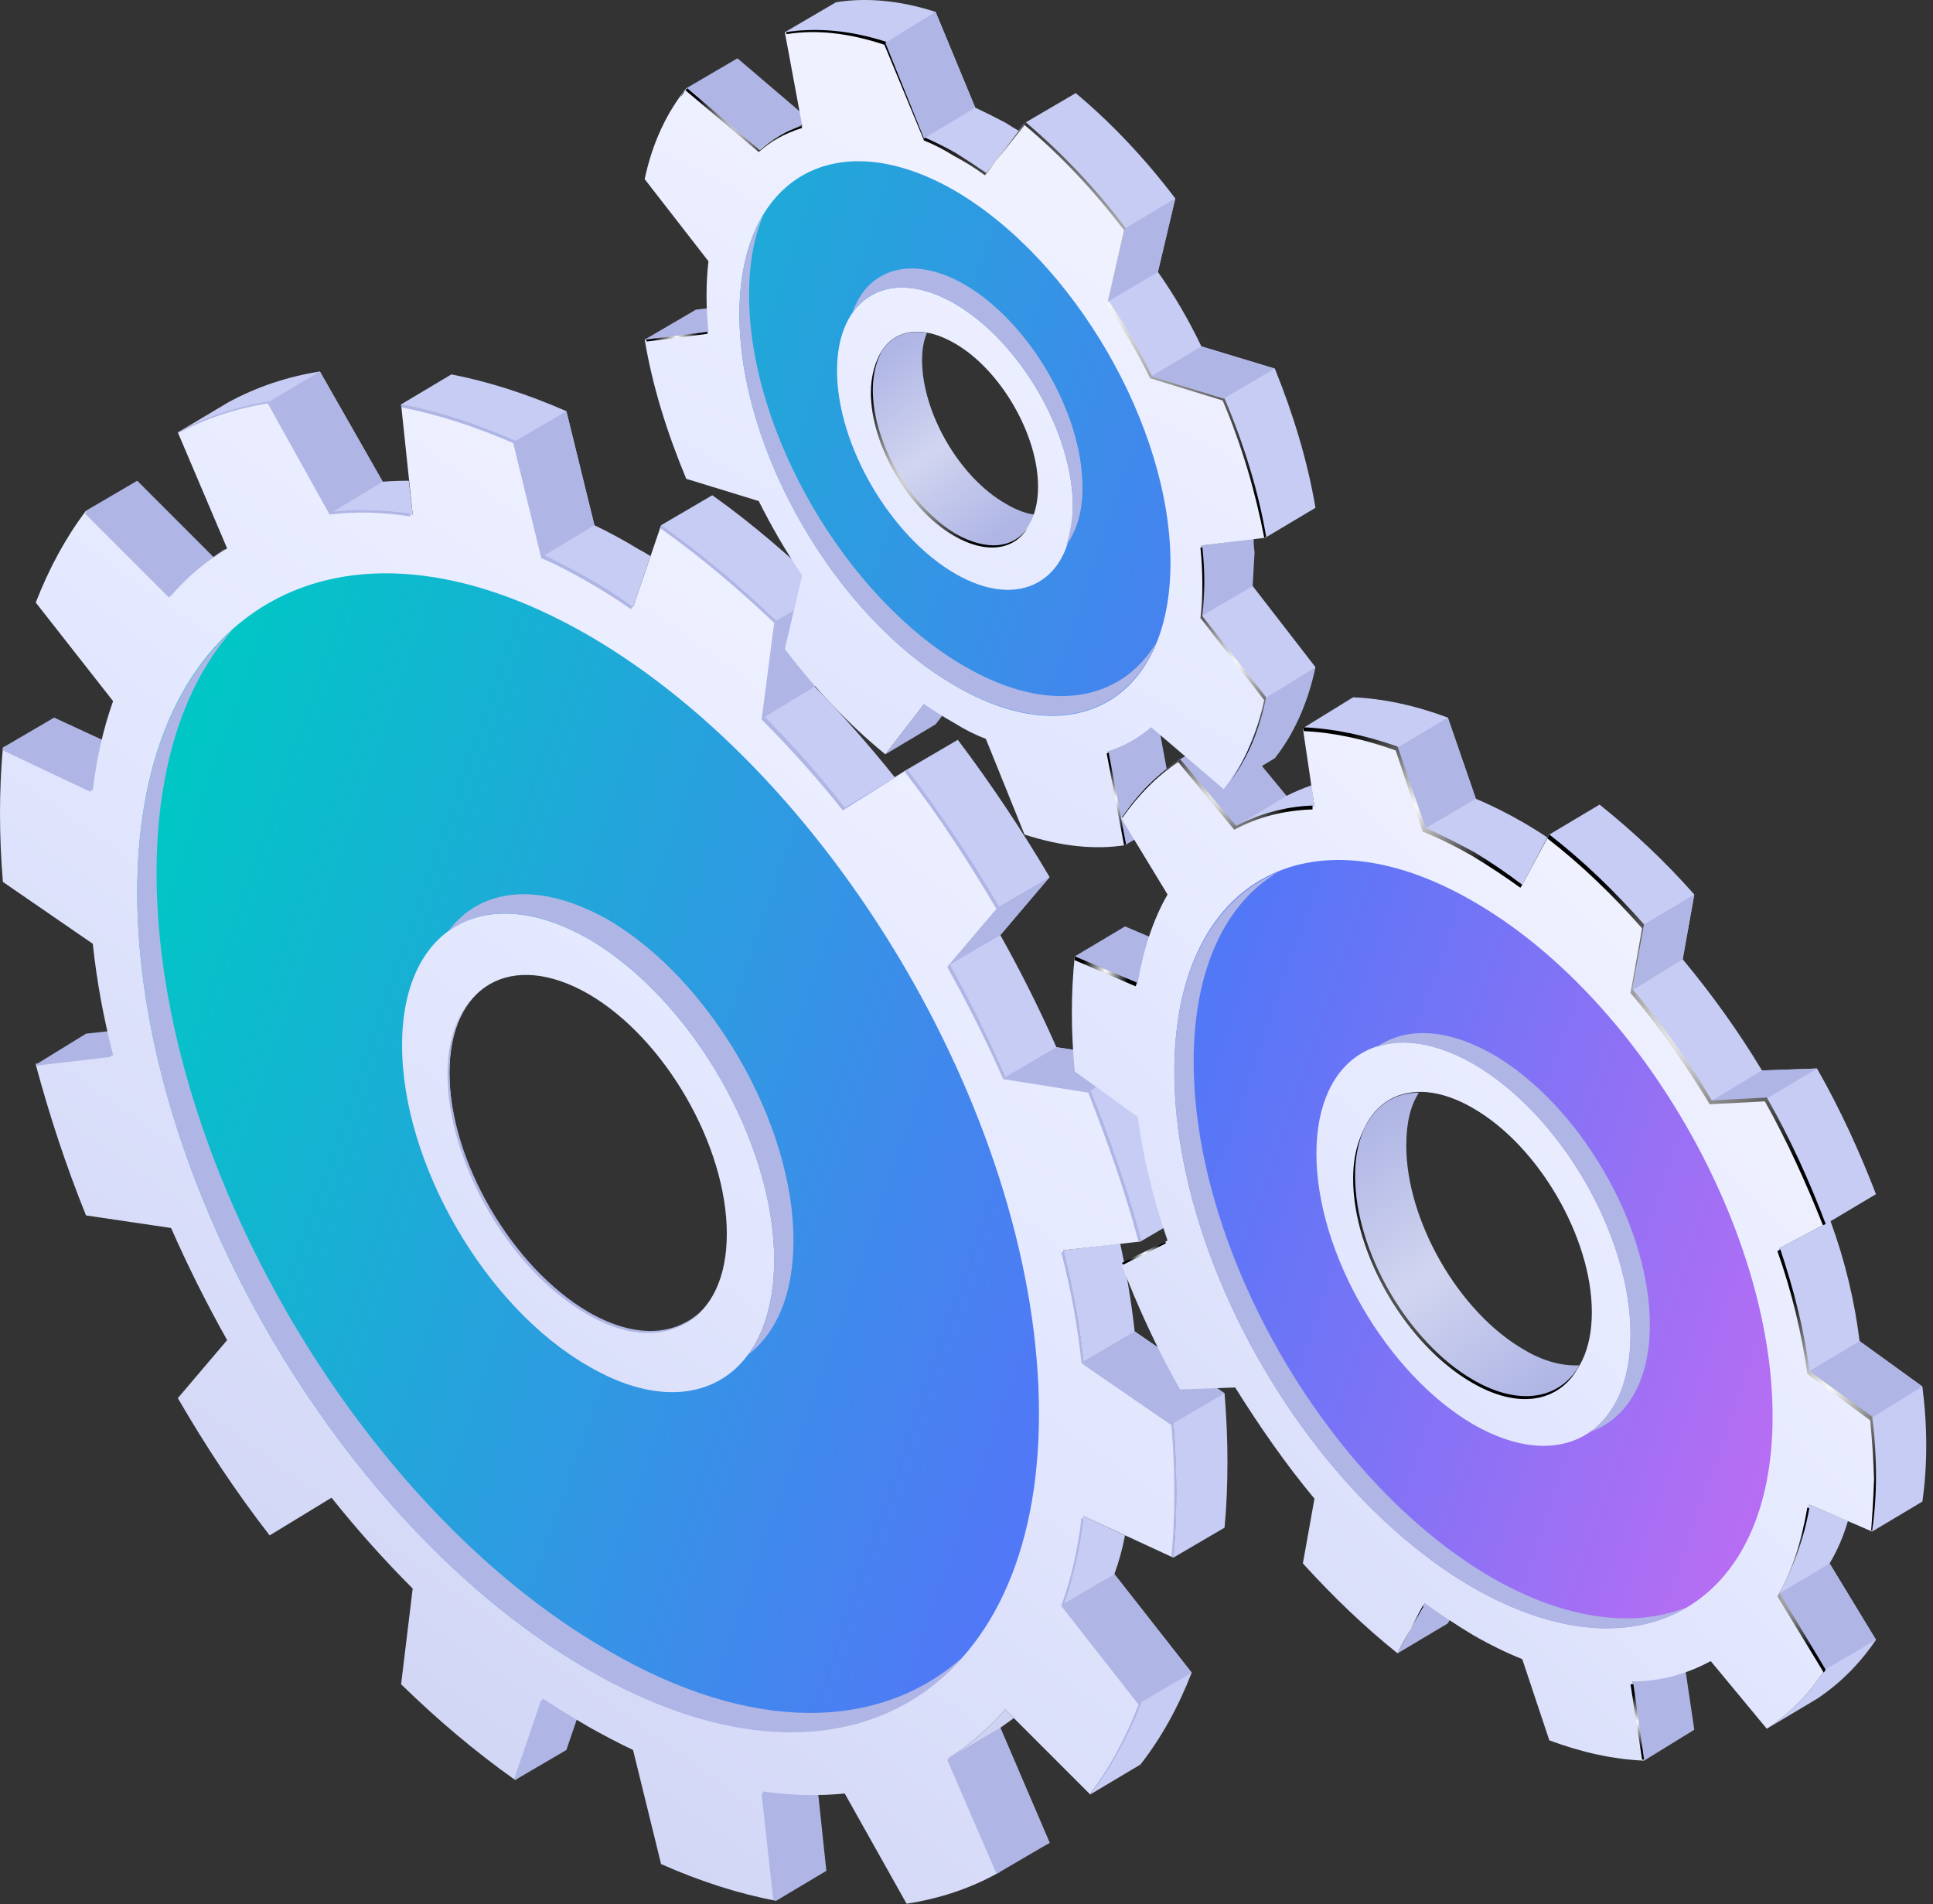 <?xml version="1.0" encoding="UTF-8"?> <svg xmlns="http://www.w3.org/2000/svg" width="200" height="197" viewBox="0 0 200 197" fill="none"><rect x="0" y="0" width="200" height="197" fill="#333333" stroke="none"/> <path d="M27.898 41.531C24.432 42.131 21.265 43.197 18.398 44.731L23.598 41.631C26.532 40.031 29.698 38.964 33.098 38.431L39.598 49.831C40.465 49.764 41.365 49.731 42.298 49.731L42.699 53.231C39.765 52.764 36.965 52.697 34.298 53.031L27.898 41.531Z" fill="#C6CCF4"></path> <path d="M93.801 79.63L99.101 76.53C102.501 81.03 105.701 85.83 108.601 90.73L103.501 96.73C105.634 100.53 107.567 104.397 109.301 108.33L118.001 109.63C120.101 114.83 121.901 120.03 123.301 125.33L118.001 128.43C116.601 123.23 114.901 117.93 112.801 112.83L104.001 111.43C102.267 107.497 100.334 103.63 98.201 99.83L103.301 93.83C100.401 88.93 97.301 84.13 93.801 79.63Z" fill="#C6CCF4"></path> <path d="M41.5 41.831L46.7 38.73C50.5 39.464 54.467 40.73 58.6 42.531L61.5 54.331C63.033 55.064 64.567 55.897 66.1 56.831C66.5 57.031 66.9 57.264 67.3 57.531L65.5 62.831C63.967 61.764 62.433 60.797 60.9 59.931C59.3 58.997 57.733 58.197 56.2 57.531L53.3 45.63C49.233 43.831 45.3 42.564 41.5 41.831Z" fill="#C6CCF4"></path> <path d="M68.398 54.331L73.698 51.23C77.799 54.13 81.698 57.531 85.498 61.13L84.299 71.031C87.165 73.964 89.932 77.097 92.598 80.43L87.398 83.63C84.732 80.297 81.932 77.164 78.998 74.231L80.299 64.231C76.499 60.63 72.498 57.331 68.398 54.331Z" fill="#C6CCF4"></path> <path d="M115.3 162.831L123.3 173.031C121.9 176.631 120.133 179.798 118 182.531L112.8 185.631C114.867 182.898 116.6 179.731 118 176.131L110 165.931C111 163.198 111.7 160.164 112.1 156.831L116.4 158.831C116.133 160.231 115.767 161.564 115.3 162.831Z" fill="#C6CCF4"></path> <path d="M127 151.231C127 153.631 126.9 155.898 126.7 158.031L121.4 161.131C121.6 158.998 121.7 156.731 121.7 154.331C121.7 151.998 121.6 149.631 121.4 147.231L112.1 140.831C111.7 137.031 111 133.198 110 129.331L115.9 128.631C116.567 131.698 117.067 134.731 117.4 137.731L126.7 144.131C126.9 146.531 127 148.898 127 151.231Z" fill="#C6CCF4"></path> <path d="M103.499 178.731L108.599 190.631C106.866 191.564 104.999 192.331 102.999 192.931L98.199 181.831C100.333 180.498 102.266 178.831 103.999 176.831L104.899 177.731C104.433 178.064 103.966 178.398 103.499 178.731Z" fill="#CED3F4"></path> <path d="M84.3 182.23L85.5 193.53L80.3 196.63L79 185.33L84.3 182.23Z" fill="#AFB6E5"></path> <path d="M98.199 181.83L103.499 178.73L108.599 190.63L103.299 193.73L98.199 181.83Z" fill="#AFB6E5"></path> <path d="M123.3 173.031L118 176.131L110 165.931L115.3 162.831L123.3 173.031Z" fill="#AFB6E5"></path> <path d="M80.3 64.231L85.5 61.131L84.3 71.031L79 74.231L80.3 64.231Z" fill="#AFB6E5"></path> <path d="M53.301 45.63L58.601 42.53L61.501 54.33L56.201 57.53L53.301 45.63Z" fill="#AFB6E5"></path> <path d="M27.898 41.531L33.098 38.431L39.598 49.831L34.298 53.031L27.898 41.531Z" fill="#AFB6E5"></path> <path d="M8.898 52.831L14.198 49.73L22.998 58.531L17.698 61.63L8.898 52.831Z" fill="#AFB6E5"></path> <path d="M0.301 77.331L5.601 74.231L14.901 78.531L9.601 81.731L0.301 77.331Z" fill="#AFB6E5"></path> <path d="M16.899 106.03L11.699 109.13L3.699 110.13L8.899 106.93L16.899 106.03Z" fill="#AFB6E5"></path> <path d="M56.201 175.73L61.501 172.53L58.601 181.03L53.301 184.13L56.201 175.73Z" fill="#AFB6E5"></path> <path fill-rule="evenodd" clip-rule="evenodd" d="M112.1 156.83C111.7 160.164 111 163.197 110 165.93L118 176.13C116.6 179.73 114.867 182.897 112.8 185.63L104 176.83C102.267 178.83 100.333 180.497 98.2 181.83L103.3 193.73C100.433 195.33 97.267 196.397 93.8 196.93L87.4 185.53C84.733 185.797 81.933 185.73 79 185.33L80.3 196.63C76.433 195.897 72.467 194.63 68.4 192.83L65.5 181.03C63.967 180.297 62.433 179.497 60.9 178.63C59.3 177.697 57.733 176.73 56.2 175.73L53.3 184.13C49.2 181.23 45.3 177.93 41.5 174.23L42.7 164.33C39.767 161.397 36.967 158.264 34.3 154.93L27.9 158.83C24.4 154.33 21.3 149.63 18.4 144.63L23.5 138.63C21.367 134.83 19.433 130.964 17.7 127.03L8.9 125.73C6.8 120.53 5.1 115.33 3.7 110.13L11.7 109.13C10.7 105.264 10 101.43 9.6 97.63L0.3 91.23C0.1 88.83 0 86.464 0 84.13C0 81.797 0.1 79.53 0.3 77.33L9.6 81.73C10 78.397 10.7 75.33 11.7 72.53L3.7 62.33C5.1 58.73 6.833 55.564 8.9 52.83L17.7 61.63C19.433 59.63 21.367 57.997 23.5 56.73L18.4 44.73C21.267 43.197 24.433 42.13 27.9 41.53L34.3 53.03C36.967 52.697 39.767 52.764 42.7 53.23L41.5 41.83C45.3 42.564 49.233 43.83 53.3 45.63L56.2 57.53C57.733 58.197 59.3 58.997 60.9 59.93C62.433 60.797 63.967 61.764 65.5 62.83L68.4 54.33C72.5 57.33 76.5 60.63 80.3 64.23L79 74.23C81.933 77.164 84.733 80.297 87.4 83.63L93.8 79.63C97.3 84.13 100.4 88.93 103.3 93.83L98.2 99.83C100.333 103.63 102.267 107.497 104 111.43L112.8 112.83C114.9 117.93 116.6 123.23 118 128.43L110 129.33C111 133.197 111.7 137.03 112.1 140.83L121.4 147.23C121.6 149.63 121.7 151.997 121.7 154.33C121.7 156.73 121.6 158.997 121.4 161.13L112.1 156.83ZM75.2 127.63C75.2 118.53 68.8 107.43 60.9 102.83C52.9 98.23 46.5 101.93 46.5 111.03C46.5 120.13 52.9 131.23 60.9 135.83C68.8 140.33 75.2 136.73 75.2 127.63Z" fill="url(#paint0_linear_1007_5)"></path> <path fill-rule="evenodd" clip-rule="evenodd" d="M107.499 146.23C107.499 175.73 86.599 187.63 60.899 172.73C35.099 157.93 14.199 121.93 14.199 92.33C14.199 62.73 35.099 50.83 60.899 65.73C86.599 80.63 107.499 116.63 107.499 146.23ZM80.099 130.33C80.099 118.13 71.499 103.33 60.899 97.13C50.199 91.03 41.599 95.93 41.599 108.13C41.599 120.33 50.199 135.23 60.899 141.33C71.499 147.53 80.099 142.63 80.099 130.33Z" fill="url(#paint1_linear_1007_5)"></path> <g style="mix-blend-mode:multiply"> <g style="mix-blend-mode:multiply"> <path d="M77.398 140.13C79.098 137.83 80.098 134.53 80.098 130.33C80.098 118.13 71.498 103.33 60.898 97.13C55.098 93.83 49.898 93.73 46.398 96.33C49.698 91.83 55.798 91.13 62.898 95.13C73.498 101.33 82.098 116.13 82.098 128.33C82.098 133.93 80.298 137.93 77.398 140.13Z" fill="#AFB6E5"></path> </g> <g style="mix-blend-mode:multiply"> <path d="M99.599 171.43C91.299 180.93 76.999 182.13 60.899 172.73C35.099 157.93 14.199 121.93 14.199 92.33C14.199 79.93 17.899 70.63 24.099 65.13C19.099 70.73 16.199 79.33 16.199 90.33C16.199 119.93 37.099 155.93 62.899 170.73C77.799 179.43 91.099 179.03 99.599 171.43Z" fill="#AFB6E5"></path> </g> </g> <path d="M103.499 96.731L98.199 99.831L103.299 93.831L108.599 90.731L103.499 96.731Z" fill="#AFB6E5"></path> <path d="M118 109.631L112.8 112.831L104 111.431L109.3 108.331L118 109.631Z" fill="#AFB6E5"></path> <path d="M112.102 140.83L117.402 137.73L126.702 144.13L121.402 147.23L112.102 140.83Z" fill="#AFB6E5"></path> <g style="mix-blend-mode:screen"> <g style="mix-blend-mode:screen"> <path d="M49.201 102.931C47.501 104.631 46.501 107.331 46.501 110.931C46.501 120.031 53.001 131.131 60.901 135.731C65.601 138.431 69.701 138.231 72.401 135.731C69.701 138.431 65.501 138.731 60.701 135.931C52.701 131.331 46.301 120.231 46.301 111.131C46.301 107.431 47.401 104.631 49.201 102.931Z" fill="#AFB6E5"></path> </g> <g style="mix-blend-mode:screen"> <path d="M23.202 56.83H23.302C21.702 57.83 20.236 58.997 18.902 60.33C20.236 58.997 21.669 57.83 23.202 56.83Z" fill="#AFB6E5"></path> </g> <g style="mix-blend-mode:screen"> <path d="M41.5 42.13V41.83C45.3 42.563 49.267 43.83 53.4 45.63L56.3 57.43C57.833 58.163 59.367 58.963 60.9 59.83C62.433 60.697 63.933 61.663 65.4 62.73L65.3 63.03C63.767 61.963 62.233 60.997 60.7 60.13C59.1 59.197 57.533 58.397 56 57.73L53.1 45.83C49.1 44.097 45.233 42.863 41.5 42.13Z" fill="#AFB6E5"></path> </g> <g style="mix-blend-mode:screen"> <path d="M18.402 44.83V44.73C21.336 43.13 24.502 42.064 27.902 41.53L34.402 52.93C36.936 52.664 39.602 52.73 42.402 53.13L42.502 53.43C39.569 52.964 36.769 52.897 34.102 53.23L27.702 41.73C24.369 42.264 21.269 43.297 18.402 44.83Z" fill="#AFB6E5"></path> </g> <g style="mix-blend-mode:screen"> <path d="M11.499 109.33L3.799 110.23C3.733 110.163 3.699 110.097 3.699 110.03L11.399 109.13C11.399 109.197 11.432 109.263 11.499 109.33Z" fill="#AFB6E5"></path> </g> <g style="mix-blend-mode:screen"> <path d="M68.301 54.63L68.401 54.33C72.501 57.23 76.501 60.53 80.301 64.23L79.101 74.13C82.034 77.063 84.801 80.197 87.401 83.53L93.901 79.63C97.301 84.13 100.501 88.83 103.401 93.83L98.301 99.83C100.434 103.63 102.334 107.497 104.001 111.43L112.801 112.73C114.901 117.93 116.701 123.13 118.101 128.33L117.801 128.43C116.401 123.23 114.601 118.13 112.601 113.03L103.801 111.63C102.067 107.697 100.134 103.83 98.001 100.03L103.101 94.03C100.201 89.13 97.101 84.33 93.601 79.83L87.201 83.83C84.534 80.497 81.734 77.363 78.801 74.43L80.101 64.43C76.301 60.83 72.401 57.53 68.301 54.63Z" fill="#AFB6E5"></path> </g> <g style="mix-blend-mode:screen"> <path d="M103.802 177.03C103.402 177.497 103.002 177.93 102.602 178.33C103.002 177.93 103.402 177.497 103.802 177.03Z" fill="#AFB6E5"></path> </g> <g style="mix-blend-mode:screen"> <path d="M98.3 181.83L103.4 193.73C103.267 193.73 103.167 193.763 103.1 193.83L98 182.03C98.133 181.963 98.233 181.897 98.3 181.83Z" fill="#AFB6E5"></path> </g> <g style="mix-blend-mode:screen"> <path d="M79.101 185.53L80.301 196.53C80.234 196.53 80.134 196.53 80.001 196.53L78.801 185.53C78.934 185.53 79.034 185.53 79.101 185.53Z" fill="#AFB6E5"></path> </g> <g style="mix-blend-mode:screen"> <path d="M110.101 165.93L118.101 176.13C116.701 179.73 114.934 182.897 112.801 185.63V185.53C114.801 182.864 116.467 179.797 117.801 176.33L109.801 166.13C110.801 163.397 111.501 160.364 111.901 157.03L112.101 157.13C111.701 160.33 111.034 163.264 110.101 165.93Z" fill="#AFB6E5"></path> </g> <g style="mix-blend-mode:screen"> <path d="M8.801 53.13C8.867 52.997 8.934 52.897 9.001 52.83L17.701 61.53C17.634 61.663 17.567 61.763 17.501 61.83L8.801 53.13Z" fill="#AFB6E5"></path> </g> <g style="mix-blend-mode:screen"> <path d="M121.701 154.33C121.701 156.664 121.601 158.93 121.401 161.13L121.201 161.03C121.401 158.964 121.501 156.797 121.501 154.53C121.501 152.197 121.401 149.83 121.201 147.43L111.901 141.03C111.501 137.23 110.801 133.397 109.801 129.53H110.101C111.034 133.33 111.701 137.097 112.101 140.83L121.401 147.23C121.601 149.63 121.701 151.997 121.701 154.33Z" fill="#AFB6E5"></path> </g> <g style="mix-blend-mode:screen"> <path d="M0.301 77.63C0.301 77.497 0.334 77.364 0.401 77.231L9.501 81.531C9.434 81.664 9.401 81.797 9.401 81.93L0.301 77.63Z" fill="#AFB6E5"></path> </g> <g style="mix-blend-mode:screen"> <path d="M56.199 175.93L53.399 184.13C53.333 184.063 53.266 184.03 53.199 184.03L55.999 175.83C56.066 175.897 56.133 175.93 56.199 175.93Z" fill="#AFB6E5"></path> </g> </g> <path d="M114.602 77.732L119.802 74.632L121.602 84.332L116.402 87.432L114.602 77.732Z" fill="#AFB6E5"></path> <path d="M122.801 79.432C124.134 77.832 125.667 76.498 127.401 75.432L133.101 82.332C133.901 81.932 134.767 81.565 135.701 81.232L136.001 83.432C133.001 83.532 130.301 84.232 127.801 85.532L122.801 79.432Z" fill="#C6CCF4"></path> <path d="M189.301 161.732L194.101 169.632C192.401 172.132 190.401 174.132 188.001 175.732L182.801 178.832C185.101 177.332 187.201 175.232 188.801 172.732L184.101 164.832C185.501 162.232 186.601 159.132 187.201 155.632L191.201 157.332C190.734 158.932 190.101 160.398 189.301 161.732Z" fill="#C6CCF4"></path> <path d="M140.001 72.132C143.134 72.265 146.401 72.965 149.801 74.232L152.701 82.632C154.301 83.299 155.967 84.132 157.701 85.132C158.501 85.599 159.301 86.099 160.101 86.632L157.501 91.532C155.834 90.332 154.134 89.232 152.401 88.232C150.734 87.232 149.067 86.398 147.401 85.732L144.601 77.332C141.134 76.065 137.867 75.398 134.801 75.332L140.001 72.132Z" fill="#C6CCF4"></path> <path d="M199.301 149.531C199.301 151.531 199.167 153.465 198.901 155.331L193.701 158.431C193.901 156.631 194.001 154.731 194.001 152.731C194.001 150.731 193.901 148.698 193.701 146.631L187.201 141.831C186.601 137.631 185.501 133.331 184.101 129.131L188.801 126.631C187.201 122.231 185.101 117.831 182.801 113.631L177.001 113.931C174.601 109.831 171.901 105.931 168.901 102.431L170.101 95.632C167.001 92.231 163.701 89.132 160.301 86.332L165.501 83.231C169.001 86.031 172.301 89.131 175.301 92.531L174.101 99.231C177.101 102.831 179.901 106.731 182.301 110.731L188.001 110.531C190.401 114.731 192.401 119.131 194.101 123.531L189.401 126.331C190.901 130.431 191.901 134.631 192.401 138.731L198.901 143.431C199.167 145.498 199.301 147.531 199.301 149.531Z" fill="#C6CCF4"></path> <path d="M147.402 165.831L152.702 162.731L149.802 167.931L144.602 171.031L147.402 165.831Z" fill="#AFB6E5"></path> <path d="M168.902 173.932L174.102 170.832L175.302 178.932L170.102 182.132L168.902 173.932Z" fill="#AFB6E5"></path> <path d="M184.102 164.831L189.302 161.731L194.102 169.631L188.802 172.731L184.102 164.831Z" fill="#AFB6E5"></path> <path d="M187.203 141.831L192.403 138.731L198.903 143.431L193.703 146.631L187.203 141.831Z" fill="#AFB6E5"></path> <path d="M177.004 113.932L182.304 110.732L188.004 110.532L182.804 113.632L177.004 113.932Z" fill="#AFB6E5"></path> <path d="M170.102 95.632L175.302 92.532L174.102 99.232L168.902 102.432L170.102 95.632Z" fill="#AFB6E5"></path> <path d="M144.602 77.332L149.802 74.231L152.702 82.632L147.402 85.731L144.602 77.332Z" fill="#AFB6E5"></path> <path d="M122.102 78.532L127.402 75.432L133.102 82.332L127.802 85.532L122.102 78.532Z" fill="#AFB6E5"></path> <path d="M111.203 98.932L116.403 95.832L123.003 98.632L117.703 101.732L111.203 98.932Z" fill="#AFB6E5"></path> <path fill-rule="evenodd" clip-rule="evenodd" d="M187.202 155.631C186.602 159.131 185.502 162.231 184.102 164.831L188.802 172.731C187.202 175.231 185.102 177.331 182.802 178.831L177.002 171.831C174.602 173.131 171.902 173.931 168.902 173.931L170.102 182.131C166.969 181.998 163.702 181.298 160.302 180.031L157.502 171.631C155.836 170.964 154.136 170.131 152.402 169.131C150.736 168.131 149.069 167.031 147.402 165.831L144.602 171.031C141.102 168.231 137.902 165.131 134.802 161.731L136.002 155.031C133.002 151.431 130.302 147.531 127.802 143.531L122.102 143.731C119.702 139.531 117.702 135.131 116.002 130.731L120.802 128.331C119.302 124.031 118.302 119.731 117.702 115.531L111.202 110.831C111.002 108.764 110.902 106.731 110.902 104.731C110.902 102.731 111.002 100.798 111.202 98.931L117.702 101.731C118.302 98.231 119.302 95.131 120.802 92.531L116.002 84.631C117.702 82.131 119.702 80.131 122.102 78.531L127.802 85.531C130.302 84.231 133.002 83.531 136.002 83.431L134.802 75.331C137.869 75.398 141.136 76.064 144.602 77.331L147.402 85.731C149.069 86.398 150.736 87.231 152.402 88.231C154.136 89.231 155.836 90.331 157.502 91.531L160.302 86.331C163.702 89.131 167.002 92.231 170.102 95.631L168.902 102.431C171.902 105.931 174.602 109.831 177.002 113.931L182.802 113.631C185.102 117.831 187.202 122.231 188.802 126.631L184.102 129.131C185.502 133.331 186.602 137.631 187.202 141.831L193.702 146.631C193.902 148.698 194.002 150.731 194.002 152.731C194.002 154.731 193.902 156.631 193.702 158.431L187.202 155.631ZM164.702 135.731C164.702 128.031 159.202 118.531 152.402 114.631C145.702 110.731 140.202 113.831 140.202 121.631C140.202 129.331 145.702 138.831 152.402 142.731C159.202 146.631 164.702 143.531 164.702 135.731Z" fill="url(#paint2_linear_1007_5)"></path> <g style="mix-blend-mode:screen"> <path style="mix-blend-mode:screen" d="M134.905 75.632L134.805 75.231C137.938 75.365 141.205 76.031 144.605 77.231L147.505 85.632C149.105 86.365 150.771 87.198 152.505 88.132C154.171 89.132 155.838 90.265 157.505 91.531L157.305 91.832C155.638 90.632 153.971 89.531 152.305 88.531C150.571 87.531 148.871 86.698 147.205 86.031L144.405 77.632C141.071 76.431 137.905 75.765 134.905 75.632Z" fill="url(#paint3_radial_1007_5)"></path> <path style="mix-blend-mode:screen" d="M141.604 116.031C140.704 117.431 140.304 119.331 140.304 121.531C140.304 129.331 145.704 138.731 152.504 142.631C157.104 145.331 161.104 144.731 163.204 141.631C161.204 145.031 157.104 145.831 152.304 143.031C145.504 139.131 140.004 129.731 140.004 121.931C140.004 119.431 140.604 117.531 141.604 116.031Z" fill="url(#paint4_radial_1007_5)"></path> <path style="mix-blend-mode:screen" d="M160.102 86.731L160.302 86.331C163.802 89.031 167.102 92.231 170.102 95.631L168.902 102.331C171.902 105.831 174.702 109.731 177.102 113.831L182.802 113.531C185.202 117.731 187.202 122.131 188.902 126.631L188.602 126.731C186.902 122.431 184.902 118.031 182.602 113.931L176.902 114.231C174.402 110.131 171.702 106.231 168.702 102.731L169.902 96.031C166.802 92.531 163.602 89.431 160.102 86.731Z" fill="url(#paint5_radial_1007_5)"></path> <path style="mix-blend-mode:screen" d="M120.602 128.632L116.202 130.832C116.135 130.765 116.102 130.698 116.102 130.632L120.602 128.432C120.602 128.498 120.602 128.565 120.602 128.632Z" fill="url(#paint6_radial_1007_5)"></path> <path style="mix-blend-mode:screen" d="M116.102 84.631V84.531C117.802 82.031 119.802 80.031 122.102 78.531L127.902 85.431C130.202 84.231 132.902 83.431 135.802 83.331V83.731C132.802 83.831 130.102 84.531 127.702 85.831L121.902 78.831C119.702 80.298 117.768 82.231 116.102 84.631Z" fill="url(#paint7_radial_1007_5)"></path> <path style="mix-blend-mode:screen" d="M194.102 152.631C194.102 154.631 193.969 156.531 193.702 158.331H193.602C193.736 156.598 193.836 154.831 193.902 153.031C193.836 151.031 193.702 148.998 193.502 146.931L187.002 142.131C186.402 137.931 185.402 133.631 183.902 129.431L184.202 129.231C185.602 133.431 186.702 137.631 187.202 141.831L193.702 146.531C193.969 148.598 194.102 150.631 194.102 152.631Z" fill="url(#paint8_radial_1007_5)"></path> <path style="mix-blend-mode:screen" d="M184.102 164.732L188.902 172.732C188.836 172.798 188.769 172.898 188.702 173.032L183.902 165.132C185.402 162.532 186.402 159.432 187.002 155.932L187.202 156.032C186.602 159.332 185.502 162.332 184.102 164.732Z" fill="url(#paint9_radial_1007_5)"></path> <path style="mix-blend-mode:screen" d="M169.003 174.231L170.103 182.031C170.036 182.031 169.97 182.031 169.903 182.031L168.703 174.231C168.77 174.231 168.87 174.231 169.003 174.231Z" fill="url(#paint10_radial_1007_5)"></path> <path style="mix-blend-mode:screen" d="M147.302 166.132L144.602 170.932L147.202 166.132C147.202 166.132 147.235 166.132 147.302 166.132Z" fill="url(#paint11_radial_1007_5)"></path> <path style="mix-blend-mode:screen" d="M111.203 99.332C111.203 99.198 111.203 99.065 111.203 98.932L117.603 101.632C117.603 101.765 117.57 101.898 117.503 102.032L111.203 99.332Z" fill="url(#paint12_radial_1007_5)"></path> </g> <path fill-rule="evenodd" clip-rule="evenodd" d="M183.404 146.531C183.404 166.131 169.504 174.031 152.404 164.231C135.304 154.331 121.504 130.431 121.504 110.831C121.504 91.231 135.304 83.331 152.404 93.231C169.504 103.031 183.404 126.931 183.404 146.531ZM168.704 138.031C168.704 127.731 161.404 115.231 152.404 110.031C143.504 104.931 136.204 109.031 136.204 119.331C136.204 129.631 143.504 142.131 152.404 147.331C161.404 152.531 168.704 148.331 168.704 138.031Z" fill="url(#paint13_linear_1007_5)"></path> <g style="mix-blend-mode:multiply"> <g style="mix-blend-mode:multiply"> <path d="M168.702 138.032C168.702 127.732 161.402 115.232 152.402 110.032C148.602 107.932 145.202 107.332 142.402 108.332C145.402 106.232 149.602 106.332 154.402 109.032C163.402 114.232 170.702 126.732 170.702 137.032C170.702 143.032 168.202 146.832 164.502 148.132C167.102 146.332 168.702 142.832 168.702 138.032Z" fill="#AFB6E5"></path> </g> <g style="mix-blend-mode:multiply"> <path d="M174.604 166.231C169.004 169.631 161.104 169.231 152.404 164.231C135.304 154.331 121.504 130.431 121.504 110.831C121.504 100.131 125.704 92.931 132.204 90.231C126.804 93.431 123.504 100.231 123.504 109.831C123.504 129.431 137.304 153.331 154.404 163.231C162.104 167.631 169.204 168.431 174.604 166.231Z" fill="#AFB6E5"></path> </g> </g> <path d="M146.803 113.032C145.903 114.432 145.503 116.232 145.503 118.532C145.503 126.232 150.903 135.732 157.703 139.632C159.703 140.832 161.703 141.332 163.403 141.232C161.403 144.732 157.203 145.532 152.403 142.732C145.703 138.832 140.203 129.432 140.203 121.632C140.203 116.232 142.903 113.032 146.803 113.032Z" fill="url(#paint14_linear_1007_5)"></path> <path d="M81.203 3.331L86.503 0.231C89.603 -0.269 93.103 0.031 96.803 1.231L100.903 11.131C101.903 11.598 102.97 12.131 104.103 12.731C104.503 12.998 104.936 13.265 105.403 13.531L102.003 17.931C100.936 17.198 99.87 16.531 98.803 15.931C97.737 15.265 96.67 14.731 95.603 14.331L91.603 4.431C87.803 3.231 84.303 2.831 81.203 3.331Z" fill="#C6CCF4"></path> <path d="M106.004 12.732L111.304 9.632C115.004 12.732 118.504 16.432 121.604 20.532L119.804 28.132C121.504 30.532 123.004 33.132 124.304 35.832L131.904 38.132C133.804 42.832 135.304 47.732 136.104 52.532L130.904 55.632C130.004 50.832 128.604 46.032 126.604 41.232L119.104 38.932C117.804 36.332 116.204 33.732 114.604 31.232L116.404 23.632C113.204 19.532 109.704 15.832 106.004 12.732Z" fill="#C6CCF4"></path> <path d="M95.903 34.431C95.57 35.231 95.403 36.164 95.403 37.231C95.403 42.731 99.303 49.431 104.103 52.131C105.103 52.731 106.07 53.098 107.003 53.231C105.803 56.531 102.603 57.431 98.803 55.231C94.003 52.531 90.203 45.831 90.203 40.431C90.203 36.131 92.603 33.831 95.903 34.431Z" fill="url(#paint15_linear_1007_5)"></path> <path d="M129.605 60.632L136.105 69.031C135.305 72.831 133.805 76.031 131.905 78.431L126.605 81.632C128.605 79.132 130.005 76.031 130.905 72.231L124.305 63.731C124.438 62.598 124.505 61.431 124.505 60.231C124.505 58.965 124.438 57.698 124.305 56.431L129.705 55.731C129.705 56.198 129.738 56.665 129.805 57.132C129.738 58.331 129.671 59.498 129.605 60.632Z" fill="#AFB6E5"></path> <path d="M83.804 12.431L78.504 15.531L71.004 9.131L76.304 6.031L83.804 12.431Z" fill="#AFB6E5"></path> <path d="M66.703 35.131L72.003 32.031L78.603 31.231L73.303 34.331L66.703 35.131Z" fill="#AFB6E5"></path> <path d="M95.602 72.832L100.902 69.632L96.802 74.932L91.602 78.032L95.602 72.832Z" fill="#AFB6E5"></path> <path d="M136.105 69.032L130.905 72.232L124.305 63.732L129.605 60.632L136.105 69.032Z" fill="#C6CCF4"></path> <path fill-rule="evenodd" clip-rule="evenodd" d="M124.303 63.731L130.903 72.231C130.003 76.031 128.603 79.131 126.603 81.631L119.103 75.231C117.77 76.364 116.27 77.197 114.603 77.731L116.403 87.431C113.203 87.931 109.703 87.531 106.003 86.331L102.003 76.431C100.936 76.031 99.87 75.497 98.803 74.831C97.737 74.231 96.67 73.564 95.603 72.831L91.603 78.031C87.803 74.931 84.303 71.231 81.203 67.131L83.003 59.531C81.303 57.031 79.803 54.431 78.503 51.831L71.003 49.531C69.003 44.731 67.503 39.931 66.703 35.131L73.303 34.331C73.17 33.064 73.103 31.797 73.103 30.531C73.103 29.331 73.17 28.164 73.303 27.031L66.703 18.531C67.503 14.731 69.003 11.631 71.003 9.131L78.503 15.531C79.836 14.397 81.336 13.564 83.003 13.031L81.203 3.331C84.303 2.831 87.803 3.231 91.603 4.431L95.603 14.331C96.67 14.731 97.737 15.264 98.803 15.931C99.87 16.531 100.936 17.197 102.003 17.931L106.003 12.731C109.703 15.831 113.203 19.531 116.403 23.631L114.603 31.231C116.203 33.731 117.803 36.331 119.103 38.931L126.603 41.231C128.603 46.031 130.003 50.831 130.903 55.631L124.303 56.431C124.436 57.697 124.503 58.964 124.503 60.231C124.503 61.431 124.436 62.597 124.303 63.731ZM107.403 50.331C107.403 44.931 103.503 38.231 98.803 35.531C94.003 32.731 90.203 34.931 90.203 40.431C90.203 45.831 94.003 52.531 98.803 55.231C103.503 58.031 107.403 55.831 107.403 50.331Z" fill="url(#paint16_linear_1007_5)"></path> <g style="mix-blend-mode:screen"> <path style="mix-blend-mode:screen" d="M73.205 34.531L66.905 35.331C66.905 35.264 66.871 35.198 66.805 35.131L73.205 34.331C73.205 34.398 73.205 34.464 73.205 34.531Z" fill="url(#paint17_radial_1007_5)"></path> <path style="mix-blend-mode:screen" d="M81.405 3.531L81.305 3.331C84.505 2.831 88.005 3.131 91.705 4.331L95.705 14.231C96.771 14.698 97.838 15.231 98.905 15.831C99.971 16.498 101.038 17.198 102.105 17.931L106.105 12.631C109.905 15.831 113.405 19.531 116.505 23.631L114.705 31.131C116.405 33.631 117.905 36.231 119.205 38.931L126.705 41.231C128.705 45.931 130.205 50.831 131.005 55.531L130.805 55.631C129.905 50.931 128.505 46.131 126.505 41.431L119.005 39.131C117.705 36.531 116.205 33.931 114.505 31.431L116.305 23.831C113.205 19.731 109.705 16.031 106.005 12.931L101.905 18.131C100.905 17.398 99.838 16.731 98.705 16.131C97.638 15.464 96.605 14.931 95.605 14.531L91.505 4.631C87.905 3.431 84.505 3.031 81.405 3.531Z" fill="url(#paint18_radial_1007_5)"></path> <path style="mix-blend-mode:screen" d="M91.305 36.231C90.706 37.231 90.305 38.632 90.305 40.331C90.305 45.831 94.206 52.431 98.906 55.231C102.105 57.031 104.805 56.731 106.305 54.632C104.905 56.931 102.005 57.331 98.706 55.431C94.005 52.731 90.106 46.032 90.106 40.632C90.106 38.731 90.606 37.331 91.305 36.231Z" fill="url(#paint19_radial_1007_5)"></path> <path style="mix-blend-mode:screen" d="M124.403 63.731L131.003 72.131C130.303 75.631 129.003 78.531 127.303 80.831C128.903 78.531 130.103 75.731 130.803 72.431L124.203 63.931C124.336 62.797 124.403 61.631 124.403 60.431C124.403 59.164 124.336 57.898 124.203 56.631H124.403C124.536 57.831 124.603 58.998 124.603 60.131C124.603 61.398 124.536 62.597 124.403 63.731Z" fill="url(#paint20_radial_1007_5)"></path> <path style="mix-blend-mode:screen" d="M114.704 77.831L116.504 87.331C116.437 87.398 116.371 87.431 116.304 87.431L114.504 77.931C114.571 77.931 114.637 77.898 114.704 77.831Z" fill="url(#paint21_radial_1007_5)"></path> <path style="mix-blend-mode:screen" d="M70.406 10.031C70.606 9.698 70.84 9.398 71.106 9.131L78.606 15.531C79.873 14.398 81.306 13.564 82.906 13.031L83.006 13.231C81.273 13.764 79.773 14.598 78.506 15.731L70.906 9.331C70.773 9.598 70.606 9.831 70.406 10.031Z" fill="url(#paint22_radial_1007_5)"></path> </g> <path fill-rule="evenodd" clip-rule="evenodd" d="M121.104 58.231C121.104 72.431 111.104 78.131 98.804 70.931C86.504 63.831 76.504 46.631 76.504 32.531C76.504 18.331 86.504 12.631 98.804 19.731C111.104 26.931 121.104 44.131 121.104 58.231ZM111.004 52.431C111.004 44.731 105.504 35.331 98.804 31.431C92.104 27.531 86.604 30.631 86.604 38.331C86.604 46.031 92.104 55.431 98.804 59.331C105.504 63.231 111.004 60.131 111.004 52.431Z" fill="url(#paint23_linear_1007_5)"></path> <g style="mix-blend-mode:multiply"> <g style="mix-blend-mode:multiply"> <path d="M110.303 56.432C110.703 55.232 110.936 53.898 111.003 52.432C111.003 44.732 105.503 35.332 98.803 31.432C94.303 28.832 90.303 29.332 88.203 32.332C89.803 27.732 94.403 26.332 99.803 29.432C106.503 33.332 112.003 42.732 112.003 50.432C112.003 52.932 111.403 54.932 110.303 56.432Z" fill="#AFB6E5"></path> </g> <g style="mix-blend-mode:multiply"> <path d="M119.604 66.531C116.404 74.331 108.304 76.431 98.804 70.931C86.504 63.831 76.504 46.631 76.504 32.531C76.504 28.231 77.404 24.831 79.004 22.231C78.004 24.531 77.504 27.231 77.504 30.531C77.504 44.631 87.504 61.831 99.804 68.931C108.404 73.931 115.904 72.631 119.604 66.531Z" fill="#AFB6E5"></path> </g> </g> <path d="M100.902 11.131L95.602 14.331L91.602 4.431L96.802 1.231L100.902 11.131Z" fill="#AFB6E5"></path> <path d="M116.402 23.631L121.602 20.531L119.802 28.131L114.602 31.231L116.402 23.631Z" fill="#AFB6E5"></path> <path d="M124.302 35.831L131.902 38.131L126.602 41.231L119.102 38.931L124.302 35.831Z" fill="#AFB6E5"></path> <defs> <linearGradient id="paint0_linear_1007_5" x1="-102.5" y1="200.93" x2="28.7" y2="18.23" gradientUnits="userSpaceOnUse"> <stop stop-color="#B9BFEA"></stop> <stop offset="0.4" stop-color="#CED3F4"></stop> <stop offset="0.8" stop-color="#E5E9FF"></stop> <stop offset="1" stop-color="#EFF1FF"></stop> </linearGradient> <linearGradient id="paint1_linear_1007_5" x1="27.399" y1="49.53" x2="200.399" y2="109.53" gradientUnits="userSpaceOnUse"> <stop stop-color="#00C7C5"></stop> <stop offset="0.6" stop-color="#5277F7"></stop> <stop offset="1" stop-color="#BB6DF3"></stop> </linearGradient> <linearGradient id="paint2_linear_1007_5" x1="6.502" y1="187.331" x2="133.602" y2="60.631" gradientUnits="userSpaceOnUse"> <stop stop-color="#B9BFEA"></stop> <stop offset="0.4" stop-color="#CED3F4"></stop> <stop offset="0.8" stop-color="#E5E9FF"></stop> <stop offset="1" stop-color="#EFF1FF"></stop> </linearGradient> <radialGradient id="paint3_radial_1007_5" cx="0" cy="0" r="1" gradientUnits="userSpaceOnUse" gradientTransform="translate(146.205 83.531) scale(9.9)"> <stop stop-color="white"></stop> <stop offset="1"></stop> </radialGradient> <radialGradient id="paint4_radial_1007_5" cx="0" cy="0" r="1" gradientUnits="userSpaceOnUse" gradientTransform="translate(151.604 129.831) scale(13)"> <stop stop-color="white"></stop> <stop offset="1"></stop> </radialGradient> <radialGradient id="paint5_radial_1007_5" cx="0" cy="0" r="1" gradientUnits="userSpaceOnUse" gradientTransform="translate(174.502 106.531) scale(17.5)"> <stop stop-color="white"></stop> <stop offset="1"></stop> </radialGradient> <radialGradient id="paint6_radial_1007_5" cx="0" cy="0" r="1" gradientUnits="userSpaceOnUse" gradientTransform="translate(118.402 129.632) scale(1.8)"> <stop stop-color="white"></stop> <stop offset="1"></stop> </radialGradient> <radialGradient id="paint7_radial_1007_5" cx="0" cy="0" r="1" gradientUnits="userSpaceOnUse" gradientTransform="translate(126.002 82.131) scale(7.4)"> <stop stop-color="white"></stop> <stop offset="1"></stop> </radialGradient> <radialGradient id="paint8_radial_1007_5" cx="0" cy="0" r="1" gradientUnits="userSpaceOnUse" gradientTransform="translate(189.002 143.831) scale(10.9)"> <stop stop-color="white"></stop> <stop offset="1"></stop> </radialGradient> <radialGradient id="paint9_radial_1007_5" cx="0" cy="0" r="1" gradientUnits="userSpaceOnUse" gradientTransform="translate(186.402 164.432) scale(6.3)"> <stop stop-color="white"></stop> <stop offset="1"></stop> </radialGradient> <radialGradient id="paint10_radial_1007_5" cx="0" cy="0" r="1" gradientUnits="userSpaceOnUse" gradientTransform="translate(169.403 178.131) scale(2.8)"> <stop stop-color="white"></stop> <stop offset="1"></stop> </radialGradient> <radialGradient id="paint11_radial_1007_5" cx="0" cy="0" r="1" gradientUnits="userSpaceOnUse" gradientTransform="translate(145.902 168.532) scale(1.9)"> <stop stop-color="white"></stop> <stop offset="1"></stop> </radialGradient> <radialGradient id="paint12_radial_1007_5" cx="0" cy="0" r="1" gradientUnits="userSpaceOnUse" gradientTransform="translate(114.403 100.432) scale(2.5)"> <stop stop-color="white"></stop> <stop offset="1"></stop> </radialGradient> <linearGradient id="paint13_linear_1007_5" x1="28.104" y1="48.931" x2="201.104" y2="108.931" gradientUnits="userSpaceOnUse"> <stop stop-color="#00C7C5"></stop> <stop offset="0.6" stop-color="#5277F7"></stop> <stop offset="1" stop-color="#BB6DF3"></stop> </linearGradient> <linearGradient id="paint14_linear_1007_5" x1="149.903" y1="110.132" x2="169.003" y2="137.132" gradientUnits="userSpaceOnUse"> <stop stop-color="#AFB6E5"></stop> <stop offset="0.5" stop-color="#D1D5F0"></stop> <stop offset="1" stop-color="#AFB6E5"></stop> </linearGradient> <linearGradient id="paint15_linear_1007_5" x1="98.803" y1="31.631" x2="111.503" y2="49.431" gradientUnits="userSpaceOnUse"> <stop stop-color="#AFB6E5"></stop> <stop offset="0.5" stop-color="#D1D5F0"></stop> <stop offset="1" stop-color="#AFB6E5"></stop> </linearGradient> <linearGradient id="paint16_linear_1007_5" x1="-26.297" y1="178.731" x2="69.503" y2="1.931" gradientUnits="userSpaceOnUse"> <stop stop-color="#B9BFEA"></stop> <stop offset="0.4" stop-color="#CED3F4"></stop> <stop offset="0.8" stop-color="#E5E9FF"></stop> <stop offset="1" stop-color="#EFF1FF"></stop> </linearGradient> <radialGradient id="paint17_radial_1007_5" cx="0" cy="0" r="1" gradientUnits="userSpaceOnUse" gradientTransform="translate(70.005 34.831) scale(2.3)"> <stop stop-color="white"></stop> <stop offset="1"></stop> </radialGradient> <radialGradient id="paint18_radial_1007_5" cx="0" cy="0" r="1" gradientUnits="userSpaceOnUse" gradientTransform="translate(113.805 31.731) scale(25.6)"> <stop stop-color="white"></stop> <stop offset="1"></stop> </radialGradient> <radialGradient id="paint19_radial_1007_5" cx="0" cy="0" r="1" gradientUnits="userSpaceOnUse" gradientTransform="translate(94.805 48.931) scale(9.2)"> <stop stop-color="white"></stop> <stop offset="1"></stop> </radialGradient> <radialGradient id="paint20_radial_1007_5" cx="0" cy="0" r="1" gradientUnits="userSpaceOnUse" gradientTransform="translate(127.603 68.731) scale(8.9)"> <stop stop-color="white"></stop> <stop offset="1"></stop> </radialGradient> <radialGradient id="paint21_radial_1007_5" cx="0" cy="0" r="1" gradientUnits="userSpaceOnUse" gradientTransform="translate(115.504 82.631) scale(3.4)"> <stop stop-color="white"></stop> <stop offset="1"></stop> </radialGradient> <radialGradient id="paint22_radial_1007_5" cx="0" cy="0" r="1" gradientUnits="userSpaceOnUse" gradientTransform="translate(76.706 12.431) scale(5)"> <stop stop-color="white"></stop> <stop offset="1"></stop> </radialGradient> <linearGradient id="paint23_linear_1007_5" x1="44.804" y1="-3.369" x2="217.804" y2="56.631" gradientUnits="userSpaceOnUse"> <stop stop-color="#00C7C5"></stop> <stop offset="0.6" stop-color="#5277F7"></stop> <stop offset="1" stop-color="#BB6DF3"></stop> </linearGradient> </defs> </svg> 
